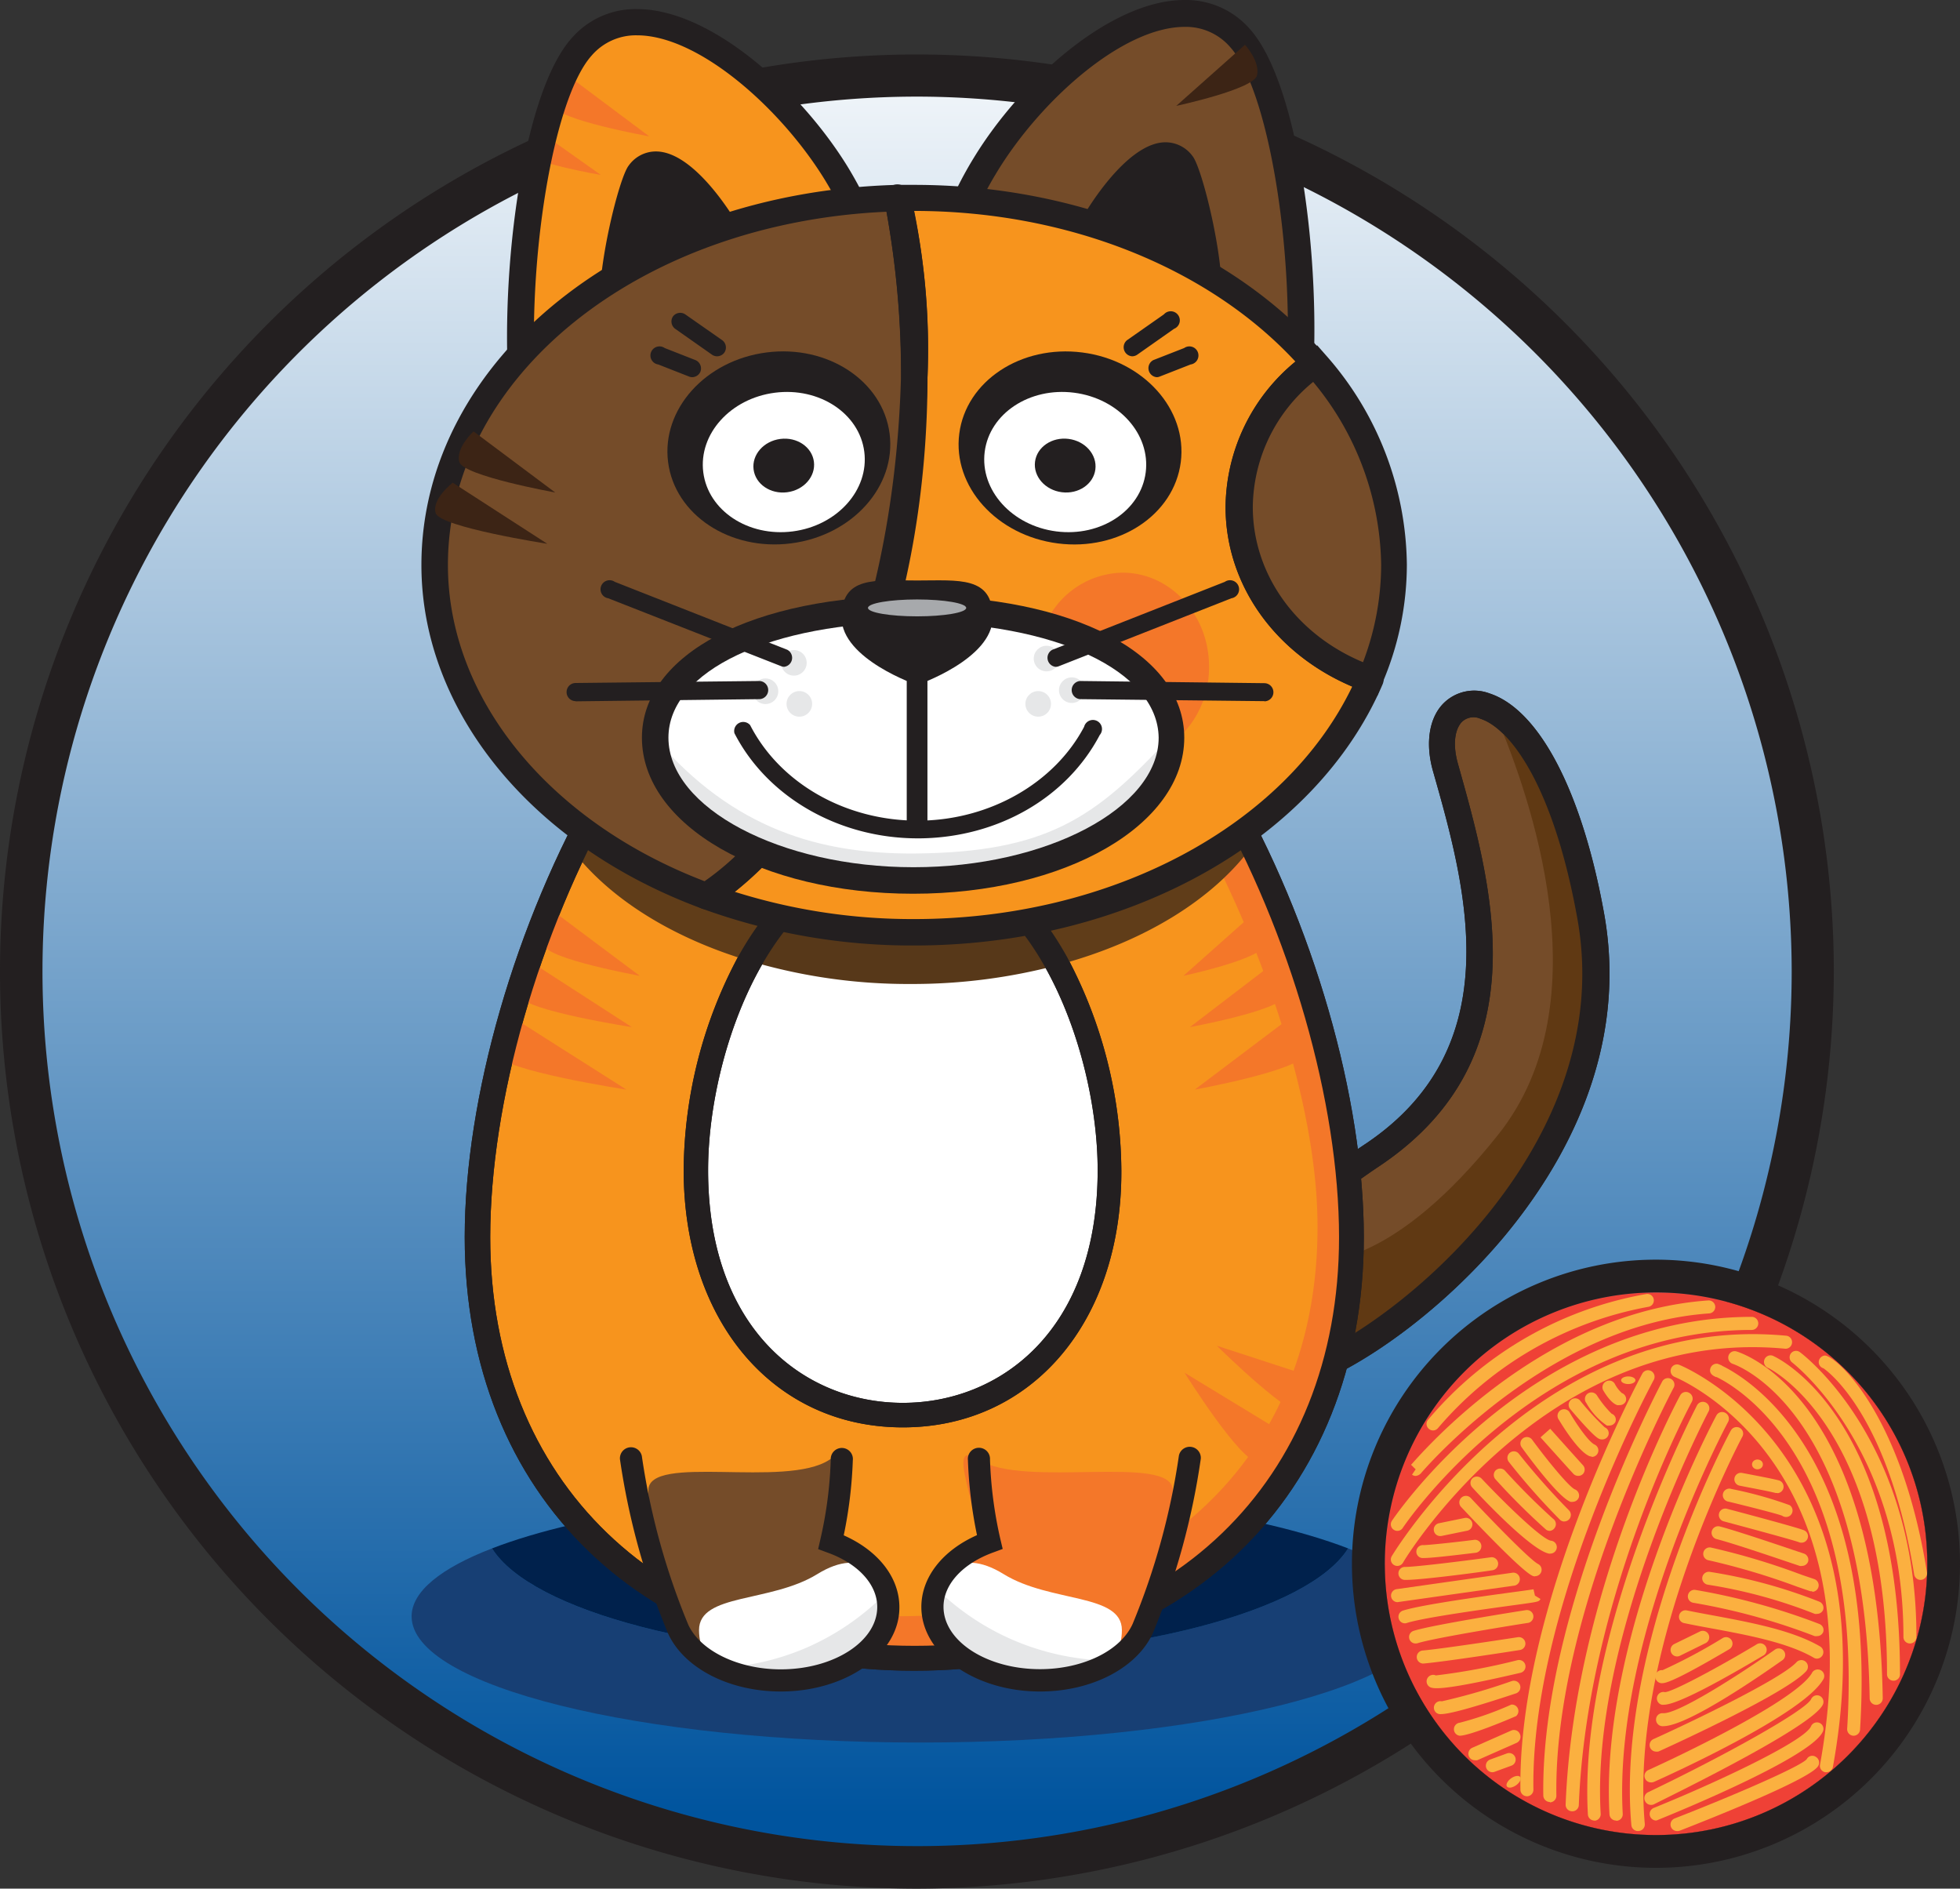 <svg xmlns="http://www.w3.org/2000/svg" xmlns:xlink="http://www.w3.org/1999/xlink" viewBox="0 0 215.9 208"><rect x="0" y="0" width="215.9" height="208" fill="#333333" stroke="none"/><defs><style>.cls-1{fill:url(#linear-gradient);}.cls-2{fill:#231f20;}.cls-3{fill:#173f74;}.cls-4{fill:#00214c;}.cls-5{fill:#754c29;}.cls-6{fill:#603913;}.cls-7{fill:#f7941d;}.cls-8{fill:#f47729;}.cls-9{fill:#fff;}.cls-10{fill:#3c2415;}.cls-11{fill:none;}.cls-12{fill:#603d19;}.cls-13{fill:#573819;}.cls-14{fill:#533414;}.cls-15{fill:#e6e7e8;}.cls-16{fill:#a7a9ac;}.cls-17{fill:#ef4136;}.cls-18{fill:#fbb040;}</style><linearGradient id="linear-gradient" x1="101.02" y1="-3.22" x2="101.02" y2="199.88" gradientUnits="userSpaceOnUse"><stop offset="0" stop-color="#fff"></stop><stop offset="1" stop-color="#00549e"></stop></linearGradient></defs><g id="Layer_2" data-name="Layer 2"><g id="Layer_1-2" data-name="Layer 1"><circle class="cls-1" cx="101.02" cy="106.98" r="98.68"></circle><path class="cls-2" d="M101,208a101,101,0,1,1,101-101A101.14,101.14,0,0,1,101,208Zm0-197.36A96.34,96.34,0,1,0,197.36,107,96.45,96.45,0,0,0,101,10.64Z"></path><path class="cls-3" d="M148.5,170.53c-4.32,6.89-23.78,12.1-47.15,12.1s-42.83-5.21-47.15-12.1c-5.6,2.16-8.86,4.73-8.86,7.49,0,7.67,25.08,13.89,56,13.89s56-6.22,56-13.89C157.37,175.26,154.1,172.69,148.5,170.53Z"></path><path class="cls-4" d="M101.35,182.63c23.37,0,42.83-5.21,47.15-12.1-10-3.85-27.35-6.4-47.15-6.4s-37.19,2.55-47.15,6.4C58.52,177.42,78,182.63,101.35,182.63Z"></path><path class="cls-5" d="M141,135.22a78.64,78.64,0,0,1,10.22-8.08c16.43-11.08,11.92-28.5,7.94-42.61-2.84-10.06,10.77-12.77,16,16.38,5.15,28.68-26.59,51.19-35.11,51.19"></path><path class="cls-2" d="M140.08,153.56a1.46,1.46,0,0,1,0-2.92c4,0,14.81-6.17,23.21-16.2,6.17-7.39,13-19.15,10.46-33.28-2.61-14.54-7.38-20.94-10.67-22a1.85,1.85,0,0,0-2,.3c-.69.65-1.17,2.23-.48,4.67,3.84,13.64,9.11,32.31-8.54,44.22a77.36,77.36,0,0,0-10,7.91,1.46,1.46,0,0,1-2-2.08,78.6,78.6,0,0,1,10.43-8.25c15.9-10.72,11-28.23,7.36-41-.89-3.13-.41-6,1.26-7.57a4.78,4.78,0,0,1,4.94-1c5.51,1.78,10.24,10.86,12.65,24.27,2.73,15.23-4.53,27.8-11.1,35.66C156.9,146.63,145.4,153.56,140.08,153.56Z"></path><path class="cls-6" d="M164.93,79.16c3.45,8.22,11.77,31.09.15,45.74s-19.42,13.9-19.42,13.9l1.12,11.1c12.26-6.31,32.62-25.59,28.41-49C172.42,85.5,168.71,80.39,164.93,79.16Z"></path><path class="cls-2" d="M140.08,153.56a1.46,1.46,0,0,1,0-2.92c4,0,14.81-6.17,23.21-16.2,6.17-7.39,13-19.15,10.46-33.28-2.61-14.54-7.38-20.94-10.67-22a1.85,1.85,0,0,0-2,.3c-.69.65-1.17,2.23-.48,4.67,3.84,13.64,9.11,32.31-8.54,44.22a77.36,77.36,0,0,0-10,7.91,1.46,1.46,0,0,1-2-2.08,78.6,78.6,0,0,1,10.43-8.25c15.9-10.72,11-28.23,7.36-41-.89-3.13-.41-6,1.26-7.57a4.78,4.78,0,0,1,4.94-1c5.51,1.78,10.24,10.86,12.65,24.27,2.73,15.23-4.53,27.8-11.1,35.66C156.9,146.63,145.4,153.56,140.08,153.56Z"></path><path class="cls-7" d="M148.84,136.26c0,29.71-21.55,46.37-48.13,46.37S52.57,166,52.57,136.26s21.55-76.08,48.14-76.08S148.84,106.54,148.84,136.26Z"></path><path class="cls-2" d="M100.71,184c-29.62,0-49.52-19.19-49.52-47.75,0-30.59,22.18-77.46,49.52-77.46s49.52,46.87,49.52,77.46C150.23,164.82,130.33,184,100.71,184Zm0-122.44c-6.7,0-19.86,3.4-32.84,26.19C59.29,102.84,54,121.42,54,136.26c0,26.9,18.78,45,46.75,45s46.75-18.08,46.75-45c0-14.84-5.34-33.42-13.92-48.5C120.57,65,107.4,61.57,100.71,61.57Z"></path><path class="cls-8" d="M100.71,60.18c-.32,0-.64,0-1,0,20.67,1.1,45.42,47.77,45.42,74.89C145.17,162.57,124.51,178,99,178c-9.54,0-18.21-.14-25.4-2.28a53.11,53.11,0,0,0,27.1,6.95c26.58,0,48.13-16.66,48.13-46.37S127.29,60.18,100.71,60.18Z"></path><path class="cls-8" d="M137.93,100.74l-7.57,6.73s8.56-1.83,8.9-3.37S137.93,100.74,137.93,100.74Z"></path><path class="cls-8" d="M139.87,106.39l-8.8,6.73s9.94-1.83,10.34-3.37S139.87,106.39,139.87,106.39Z"></path><path class="cls-8" d="M141.91,112.23,131.61,120s11.64-2.11,12.11-3.89S141.91,112.23,141.91,112.23Z"></path><path class="cls-8" d="M141.48,157.87l-11-6.69s6.26,10,8.09,9.8S141.48,157.87,141.48,157.87Z"></path><path class="cls-8" d="M146.31,152.21l-12.27-4s8.4,8.33,10.13,7.69S146.31,152.21,146.31,152.21Z"></path><path class="cls-8" d="M61.47,100.74l9,6.73s-10.13-1.83-10.54-3.37S61.47,100.74,61.47,100.74Z"></path><path class="cls-8" d="M59.18,106.39l10.42,6.73s-11.78-1.83-12.25-3.37S59.18,106.39,59.18,106.39Z"></path><path class="cls-8" d="M56.76,112.23,69,120s-13.78-2.11-14.34-3.89S56.76,112.23,56.76,112.23Z"></path><path class="cls-9" d="M122.25,128.88c0,14.41-8.06,27-22.8,27s-22.8-12.56-22.8-27S84.71,94,99.45,94,122.25,114.48,122.25,128.88Z"></path><path class="cls-2" d="M99.45,157.2c-14.21,0-24.14-11.64-24.14-28.32a50.48,50.48,0,0,1,6-23.52c4.57-8.23,11-12.76,18.1-12.76s13.53,4.53,18.11,12.76a50.6,50.6,0,0,1,6,23.52C123.6,145.56,113.67,157.2,99.45,157.2Zm0-61.9C85.64,95.3,78,115.16,78,128.88c0,17.7,10.77,25.62,21.45,25.62s21.46-7.92,21.46-25.62C120.91,115.16,113.27,95.3,99.45,95.3Z"></path><path class="cls-5" d="M143.09,42.72c-.18,2.41-4.7-.74-6.23,1L105.37,24.47a39.89,39.89,0,0,1,3.15-6.35c6.64-10.87,20.93-21.91,28.07-13.95C141.47,9.6,144.16,28.67,143.09,42.72Z"></path><path class="cls-2" d="M137.14,45.6l-1-.64L103.56,25.07l.45-1.14a41,41,0,0,1,3.27-6.57C112.42,8.94,122.3,0,130.47,0a9.33,9.33,0,0,1,7.21,3.2c5.37,6,7.93,25.68,6.87,39.63a2.41,2.41,0,0,1-2.62,2.3,10.08,10.08,0,0,1-1.92-.27,10,10,0,0,0-1.64-.24.93.93,0,0,0-.42.06Zm1.23-3.9a11.42,11.42,0,0,1,2.22.3,10.78,10.78,0,0,0,1.08.19c1-14.46-1.95-32.35-6.16-37a6.44,6.44,0,0,0-5-2.23c-6.85,0-15.91,8.11-20.7,16a38.64,38.64,0,0,0-2.58,5L136.83,42A3.92,3.92,0,0,1,138.37,41.7Z"></path><path class="cls-2" d="M133.11,33.16c-.07.8-13.28-7-13.28-7a13.37,13.37,0,0,1,1-2.11c2.2-3.61,6.85-9.23,9.36-6C130.91,19,133.46,28.49,133.11,33.16Z"></path><path class="cls-2" d="M133,34.68c-.4,0-1.62,0-13.91-7.23L118,26.82l.46-1.16a13.77,13.77,0,0,1,1.16-2.34c1.1-1.79,5-7.65,8.77-7.65a3.69,3.69,0,0,1,3,1.56c1.06,1.4,3.52,11.35,3.16,16A1.54,1.54,0,0,1,133,34.68ZM121.7,25.6c3.79,2.2,7.76,4.42,10,5.5A49.9,49.9,0,0,0,129,18.94a.71.71,0,0,0-.63-.35c-1.38,0-4.14,2.75-6.28,6.25C122,25.09,121.83,25.34,121.7,25.6Z"></path><path class="cls-10" d="M137.14,4.93l-7.57,6.73s8.56-1.83,8.9-3.37S137.14,4.93,137.14,4.93Z"></path><path class="cls-7" d="M57.55,43.69c.19,2.41,4.7-.74,6.24,1L95.28,25.44a41.26,41.26,0,0,0-3.16-6.35C85.48,8.22,71.2-2.81,64.05,5.14,59.17,10.58,56.48,29.65,57.55,43.69Z"></path><path class="cls-8" d="M62.52,8.29l9,6.73S61.36,13.2,61,11.66,62.52,8.29,62.52,8.29Z"></path><path class="cls-8" d="M59.36,14.43l6.83,4.84s-7.72-1.32-8-2.42S59.36,14.43,59.36,14.43Z"></path><path class="cls-2" d="M63.52,46.56l-.83-.9a.83.83,0,0,0-.41-.06,9,9,0,0,0-1.64.24,10.15,10.15,0,0,1-1.93.26h0a2.4,2.4,0,0,1-2.61-2.3C55,29.86,57.6,10.15,63,4.17A9.31,9.31,0,0,1,70.17,1c8.18,0,18.06,9,23.2,17.36a42.43,42.43,0,0,1,3.27,6.58l.45,1.14ZM70.17,3.89a6.42,6.42,0,0,0-5,2.23c-4.22,4.7-7.18,22.6-6.16,37,.31,0,.7-.11,1.08-.18a7,7,0,0,1,3.75,0L93.46,24.84a40.64,40.64,0,0,0-2.58-5C86.08,12,77,3.89,70.17,3.89Z"></path><path class="cls-2" d="M67.54,34.13c.06.81,13.28-7,13.28-7a13.47,13.47,0,0,0-1-2.12c-2.21-3.61-6.86-9.23-9.36-6C69.74,20,67.18,29.46,67.54,34.13Z"></path><path class="cls-2" d="M67.64,35.65h0a1.54,1.54,0,0,1-1.56-1.41c-.35-4.68,2.1-14.64,3.17-16a3.67,3.67,0,0,1,3-1.56c3.81,0,7.68,5.85,8.78,7.64a15.91,15.91,0,0,1,1.16,2.34l.45,1.16-1.07.63C69.3,35.63,68.05,35.65,67.64,35.65Zm4.6-16.09c-.12,0-.36,0-.67.42A50.12,50.12,0,0,0,69,32.08c2.18-1.09,6.16-3.3,10-5.51a6.93,6.93,0,0,0-.43-.75C76.38,22.31,73.62,19.56,72.24,19.56Z"></path><path class="cls-11" d="M100.71,41.36c-.61,26.19-9.52,48.55-22.9,57.33C91.19,89.91,100.71,67.56,100.71,41.36Z"></path><path class="cls-12" d="M113.32,101.43a33.09,33.09,0,0,1,3.2,4.85c9.48-2.52,17.13-7.23,21.42-13.11-.32-.68-.65-1.33-1-2a57.68,57.68,0,0,1-23.62,10.25Z"></path><path class="cls-12" d="M82.62,105.85a32.22,32.22,0,0,1,3.23-4.75,57.62,57.62,0,0,1-21.6-9.51c-.38.72-.72,1.46-1.08,2.19C67.29,99.07,74.18,103.35,82.62,105.85Z"></path><path class="cls-13" d="M100.32,102.67a66.22,66.22,0,0,1-14.47-1.57h0a32.22,32.22,0,0,0-3.23,4.75h0a61.41,61.41,0,0,0,17.69,2.52,62.47,62.47,0,0,0,16.2-2.08h0a33.09,33.09,0,0,0-3.2-4.85A68.08,68.08,0,0,1,100.32,102.67Z"></path><path class="cls-2" d="M99.45,157.2c-14.21,0-24.14-11.64-24.14-28.32a50.48,50.48,0,0,1,6-23.52c4.57-8.23,11-12.76,18.1-12.76s13.53,4.53,18.11,12.76a50.6,50.6,0,0,1,6,23.52C123.6,145.56,113.67,157.2,99.45,157.2Zm0-61.9C85.64,95.3,78,115.16,78,128.88c0,17.7,10.77,25.62,21.45,25.62s21.46-7.92,21.46-25.62C120.91,115.16,113.27,95.3,99.45,95.3Z"></path><path class="cls-14" d="M140.71,88c-1.19,1.1-2.44,2.14-3.76,3.14.34.67.67,1.32,1,2A19.91,19.91,0,0,0,140.71,88Z"></path><path class="cls-2" d="M100.71,184c-29.62,0-49.52-19.19-49.52-47.75,0-30.59,22.18-77.46,49.52-77.46s49.52,46.87,49.52,77.46C150.23,164.82,130.33,184,100.71,184Zm0-122.44c-6.7,0-19.86,3.4-32.84,26.19C59.29,102.84,54,121.42,54,136.26c0,26.9,18.78,45,46.75,45s46.75-18.08,46.75-45c0-14.84-5.34-33.42-13.92-48.5C120.57,65,107.4,61.57,100.71,61.57Z"></path><path class="cls-7" d="M136.5,55.83A19.6,19.6,0,0,1,144.87,40c-9.45-11-25.69-18.25-44.16-18.25-.62,0-1.24,0-1.86,0a72.28,72.28,0,0,1,1.86,19.54c0,26.2-9.52,48.55-22.9,57.33a66.35,66.35,0,0,0,22.9,4c23.43,0,43.3-11.69,50.21-27.86C142.47,71.81,136.5,64.45,136.5,55.83Z"></path><path class="cls-2" d="M100.71,104.13a67.55,67.55,0,0,1-23.41-4.07,1.46,1.46,0,0,1-.94-1.21A1.44,1.44,0,0,1,77,97.46c13.3-8.72,22.24-31.27,22.24-56.1a71,71,0,0,0-1.81-19.17,1.46,1.46,0,0,1,1.38-1.83h.27l1.62,0c18.25,0,35.17,7,45.26,18.75a1.48,1.48,0,0,1,.35,1.12,1.45,1.45,0,0,1-.59,1A18.15,18.15,0,0,0,138,55.83c0,7.79,5.28,14.7,13.45,17.6a1.45,1.45,0,0,1,.84.79,1.42,1.42,0,0,1,0,1.16C144.91,92.58,124.19,104.13,100.71,104.13ZM80.94,98.22a65.06,65.06,0,0,0,19.77,3c21.69,0,40.84-10.23,48.24-25.6C140.45,72,135,64.39,135,55.83a20.84,20.84,0,0,1,7.7-16c-9.65-10.42-25.23-16.6-42-16.6h0a77.46,77.46,0,0,1,1.47,18.15C102.17,66.09,93.92,88,80.94,98.22Z"></path><path class="cls-5" d="M100.71,41.36a102.11,102.11,0,0,0-1.86-19.54c-28.31.75-51,18.55-51,40.41,0,16.05,12.22,29.92,29.93,36.46C91.19,89.91,100.1,67.55,100.71,41.36Z"></path><path class="cls-2" d="M77.81,100.15a1.48,1.48,0,0,1-.51-.09C58.54,93.14,46.42,78.29,46.42,62.23c0-22.7,23-41.09,52.4-41.87a1.48,1.48,0,0,1,1.47,1.18,104.62,104.62,0,0,1,1.88,19.82C101.55,68,92.3,90.92,78.61,99.91A1.53,1.53,0,0,1,77.81,100.15ZM97.65,23.32C70.46,24.53,49.34,41.44,49.34,62.23c0,14.63,11.07,28.23,28.27,34.82,12.59-8.76,21-30.5,21.64-55.72A101.29,101.29,0,0,0,97.65,23.32Z"></path><path class="cls-10" d="M52.16,47.51l9,6.73S51,52.41,50.59,50.87,52.16,47.51,52.16,47.51Z"></path><path class="cls-10" d="M49.87,53.16l10.42,6.73S48.51,58.06,48,56.53,49.87,53.16,49.87,53.16Z"></path><path class="cls-8" d="M133.18,73.41c0-5.71-4.27-10.34-9.53-10.34a9.48,9.48,0,0,0-8.56,5.81c8.31,2.28,13.9,6.61,13.9,12.36a6.68,6.68,0,0,1-.07.77A10.55,10.55,0,0,0,133.18,73.41Z"></path><path class="cls-5" d="M98.85,21.82a102.11,102.11,0,0,1,1.86,19.54A72.28,72.28,0,0,0,98.85,21.82Z"></path><path class="cls-2" d="M100.71,42.82h0a1.46,1.46,0,0,1-1.44-1.46A101.18,101.18,0,0,0,97.42,22.1a1.46,1.46,0,0,1,2.85-.65,73.91,73.91,0,0,1,1.9,20A1.46,1.46,0,0,1,100.71,42.82Z"></path><path class="cls-5" d="M144.87,40a19.6,19.6,0,0,0-8.37,15.79c0,8.62,6,16,14.42,19a31.92,31.92,0,0,0,2.62-12.58A33.92,33.92,0,0,0,144.87,40Z"></path><path class="cls-2" d="M151.72,76.64l-1.29-.46C141.08,72.87,135,64.88,135,55.83a21,21,0,0,1,9-17l1.09-.8.88,1a35.33,35.33,0,0,1,9,23.15,33.23,33.23,0,0,1-2.74,13.15Zm-7.07-34.58A18,18,0,0,0,138,55.83c0,7.37,4.72,14,12.14,17.1a30.29,30.29,0,0,0,2-10.7A32.17,32.17,0,0,0,144.65,42.06Z"></path><ellipse class="cls-2" cx="85.79" cy="49.33" rx="12.3" ry="10.6" transform="translate(-5.57 11.3) rotate(-7.3)"></ellipse><ellipse class="cls-9" cx="86.33" cy="50.89" rx="8.94" ry="7.7" transform="translate(-5.76 11.38) rotate(-7.3)"></ellipse><ellipse class="cls-2" cx="86.33" cy="51.28" rx="3.35" ry="2.96" transform="translate(-5.8 11.35) rotate(-7.28)"></ellipse><path class="cls-2" d="M76.26,41.54a.92.92,0,0,1-.36-.07l-3.39-1.33a1,1,0,1,1,.71-1.81l3.39,1.33a1,1,0,0,1,.55,1.26A1,1,0,0,1,76.26,41.54Z"></path><path class="cls-2" d="M79,39.24a1,1,0,0,1-.56-.17l-4.07-2.86a1,1,0,0,1-.24-1.36,1,1,0,0,1,1.35-.23l4.08,2.85a1,1,0,0,1,.23,1.36A1,1,0,0,1,79,39.24Z"></path><ellipse class="cls-2" cx="117.86" cy="49.33" rx="10.6" ry="12.3" transform="translate(53.96 159.97) rotate(-82.7)"></ellipse><ellipse class="cls-9" cx="117.33" cy="50.89" rx="7.7" ry="8.94" transform="translate(51.95 160.8) rotate(-82.7)"></ellipse><ellipse class="cls-2" cx="117.33" cy="51.28" rx="2.96" ry="3.35" transform="translate(51.6 161.16) rotate(-82.72)"></ellipse><path class="cls-2" d="M127.4,41.54a1,1,0,0,1-.36-1.88l3.4-1.33a1,1,0,1,1,.71,1.81l-3.4,1.33A.84.84,0,0,1,127.4,41.54Z"></path><path class="cls-2" d="M124.7,39.24a1,1,0,0,1-.56-1.77l4.07-2.85a1,1,0,1,1,1.12,1.59l-4.07,2.86A1,1,0,0,1,124.7,39.24Z"></path><path class="cls-9" d="M129,81.24C129,89.93,116.27,97,100.58,97s-28.41-7-28.41-15.73,12.72-14.17,28.41-14.17S129,72.55,129,81.24Z"></path><path class="cls-15" d="M100.74,94c-10.3.06-19.92-2.6-28.57-12.71.69,10.6,13.65,15.27,28.19,15.27,15.69,0,27-6,28.41-15.27C120.67,90.08,115.3,93.87,100.74,94Z"></path><path class="cls-2" d="M101.08,92.33c-8.66,0-16.56-4.53-20.18-11.58a1,1,0,0,1,1.73-.89c3.29,6.41,10.51,10.52,18.45,10.52h.26c7.72-.09,14.82-4.15,18.08-10.34a1,1,0,1,1,1.72.91c-3.64,6.92-11.22,11.28-19.78,11.38Z"></path><path class="cls-2" d="M100.58,98.43c-16.75,0-29.87-7.55-29.87-17.19,0-9.2,12.28-15.63,29.87-15.63S130.45,72,130.45,81.24C130.45,90.88,117.33,98.43,100.58,98.43Zm0-29.9c-15.62,0-26.95,5.35-26.95,12.71,0,7.74,12.34,14.27,27,14.27s27-6.53,27-14.27C127.54,73.88,116.2,68.53,100.58,68.53Z"></path><rect class="cls-2" x="99.88" y="73" width="2.28" height="18.84"></rect><path class="cls-2" d="M109.35,68c0,4.6-8.33,7.44-8.33,7.44S92.7,72.61,92.7,68s3.73-4.07,8.32-4.07S109.35,63.42,109.35,68Z"></path><ellipse class="cls-16" cx="101.02" cy="66.95" rx="5.41" ry="0.93"></ellipse><path class="cls-8" d="M129.18,164.13c0,4.08-1.85,21.49-12.29,20.21-5.64-.7-13.66-9.51-10.28-11.8,3.59-2.43-3.59-14.95,1.25-11.77S129.18,160.05,129.18,164.13Z"></path><path class="cls-9" d="M123.58,179.53c0,4.09-3.86,5.54-9.91,5.54s-11-3.31-11-7.4,2.73-7.49,7.88-4.31S123.58,175.45,123.58,179.53Z"></path><path class="cls-15" d="M113,181.18a27.82,27.82,0,0,1-9.9-6.27,5.62,5.62,0,0,0-.41,2.07c0,4.47,5.31,8.09,11.85,8.09a15.16,15.16,0,0,0,8-2.18A28.1,28.1,0,0,1,113,181.18Z"></path><path class="cls-2" d="M114.56,186.29c-7.21,0-13.07-4.18-13.07-9.31,0-3.26,2.32-6.22,6.13-7.91a48.49,48.49,0,0,1-1-8.26,1.22,1.22,0,1,1,2.43-.08,45.8,45.8,0,0,0,1.15,8.81l.25,1.05-1,.37c-3.41,1.23-5.52,3.54-5.52,6,0,3.79,4.77,6.87,10.63,6.87,4.68,0,8.87-2,10.21-5a77.33,77.33,0,0,0,5.09-18.52,1.22,1.22,0,0,1,2.41.35A79.32,79.32,0,0,1,127,179.84C125.24,183.71,120.25,186.29,114.56,186.29Z"></path><path class="cls-5" d="M71.42,164.13c0,4.08,1.85,21.49,12.29,20.21,5.64-.7,13.66-9.51,10.28-11.8-3.59-2.43,2.2-14.95-2.63-11.77S71.42,160.05,71.42,164.13Z"></path><path class="cls-9" d="M77,179.53c0,4.09,3.86,5.54,9.91,5.54s11-3.31,11-7.4-2.73-7.49-7.88-4.31S77,175.45,77,179.53Z"></path><path class="cls-15" d="M88.64,181.55a27.91,27.91,0,0,0,9.57-6.76,5.77,5.77,0,0,1,.5,2c.23,4.47-4.88,8.36-11.41,8.69a15,15,0,0,1-8.15-1.77A28.11,28.11,0,0,0,88.64,181.55Z"></path><path class="cls-2" d="M86,186.29c-5.69,0-10.68-2.58-12.42-6.41a79.72,79.72,0,0,1-5.29-19.17,1.22,1.22,0,0,1,2.41-.35,77.27,77.27,0,0,0,5.11,18.56c1.32,2.89,5.52,4.93,10.19,4.93,5.86,0,10.63-3.08,10.63-6.87,0-2.48-2.11-4.79-5.51-6l-1-.37.24-1.05a45,45,0,0,0,1.15-8.81,1.22,1.22,0,1,1,2.43.08,48.49,48.49,0,0,1-1,8.26c3.81,1.69,6.13,4.65,6.13,7.91C99.11,182.11,93.25,186.29,86,186.29Z"></path><circle class="cls-15" cx="118.06" cy="76.01" r="1.41"></circle><circle class="cls-15" cx="115.28" cy="72.53" r="1.41"></circle><circle class="cls-15" cx="114.36" cy="77.52" r="1.41"></circle><circle class="cls-15" cx="84.32" cy="76.13" r="1.41"></circle><circle class="cls-15" cx="88.05" cy="77.52" r="1.41"></circle><circle class="cls-15" cx="87.45" cy="73" r="1.41"></circle><path class="cls-2" d="M139.28,77.22h0L119.05,77a1,1,0,1,1,0-2l20.22.24a1,1,0,0,1,0,2Z"></path><path class="cls-2" d="M116.28,73.44a1,1,0,0,1-.36-1.88l19-7.48a1,1,0,1,1,.72,1.81l-19,7.48A.84.84,0,0,1,116.28,73.44Z"></path><path class="cls-2" d="M63.41,77.22a1,1,0,0,1,0-2L83.62,75h0a1,1,0,0,1,0,2l-20.22.24Z"></path><path class="cls-2" d="M86.41,73.44a.92.92,0,0,1-.36-.07L67,65.89a1,1,0,1,1,.72-1.81l19,7.48a1,1,0,0,1-.36,1.88Z"></path><circle class="cls-17" cx="182.41" cy="172.22" r="29.88"></circle><path class="cls-17" d="M182.41,142.34a29.88,29.88,0,1,1-29.87,29.88,29.88,29.88,0,0,1,29.87-29.88m0-1.08a31,31,0,1,0,31,31,31,31,0,0,0-31-31Z"></path><path class="cls-18" d="M155.93,162.55a.69.69,0,0,1-.39-.14l.4-.59-.51-.5.1-.1c3.46-3.93,16-16.83,32.64-18a.73.73,0,0,1,.77.66.72.72,0,0,1-.67.77c-16.47,1.16-29.27,14.79-31.67,17.51A.92.92,0,0,1,155.93,162.55Z"></path><path class="cls-18" d="M153.93,168.6a.72.72,0,0,1-.4-.12.71.71,0,0,1-.2-1c.15-.22,15.06-22.45,39.63-22.45a.72.72,0,1,1,0,1.44h0c-23.79,0-38.29,21.58-38.44,21.8A.69.69,0,0,1,153.93,168.6Z"></path><path class="cls-18" d="M153.93,172.46a.71.71,0,0,1-.62-1.08c.16-.27,16.2-26.86,43.49-24.27a.72.72,0,0,1-.14,1.43c-26.4-2.52-42,23.31-42.12,23.57A.72.72,0,0,1,153.93,172.46Z"></path><path class="cls-18" d="M208.58,185.1a.71.71,0,0,1-.72-.71c0-27.28-12.93-33.66-13.06-33.72a.72.72,0,1,1,.6-1.3c.57.26,13.89,6.74,13.89,35A.71.71,0,0,1,208.58,185.1Z"></path><path class="cls-18" d="M206.67,187.76a.72.72,0,0,1-.72-.7c-.53-32-14.93-36.81-15.07-36.85a.73.73,0,0,1-.48-.9.71.71,0,0,1,.89-.47c.64.19,15.54,5,16.1,38.19a.72.72,0,0,1-.71.73Z"></path><path class="cls-18" d="M204.14,191.16h0a.72.72,0,0,1-.67-.76c1.88-29.94-12.46-37.83-14.38-38.74l-.06,0c-.54-.21-.75-.53-.63-.95a.72.72,0,0,1,.81-.51l.21.08h0l.12.05a.42.42,0,0,1,.16.09c2.89,1.39,17.08,10,15.19,40.09A.72.72,0,0,1,204.14,191.16Z"></path><path class="cls-18" d="M201.19,195.18h-.13a.71.71,0,0,1-.58-.83c6.13-33.68-15.79-42.61-16-42.7a.71.71,0,0,1-.41-.92.7.7,0,0,1,.92-.41c.24.09,23.25,9.46,16.91,44.28A.72.72,0,0,1,201.19,195.18Z"></path><path class="cls-18" d="M170.72,198.46a.73.73,0,0,1-.72-.71c-.31-20.47,13-45.41,13.13-45.66a.72.72,0,0,1,1.26.68c-.13.25-13.27,24.86-12.95,45a.73.73,0,0,1-.71.73Z"></path><path class="cls-18" d="M168.2,197.83a.73.73,0,0,1-.72-.71c-.31-20.47,13.31-45.63,13.45-45.88a.72.72,0,0,1,1.26.69c-.14.25-13.59,25.08-13.28,45.17a.72.72,0,0,1-.7.73Z"></path><path class="cls-18" d="M173.14,199.48h0a.71.71,0,0,1-.68-.74c.91-23.43,12.49-44.84,12.61-45.05a.71.71,0,0,1,1-.29.72.72,0,0,1,.28,1c-.11.21-11.53,21.34-12.44,44.42A.71.71,0,0,1,173.14,199.48Z"></path><path class="cls-18" d="M178,200.5a.72.72,0,0,1-.71-.68c-1.12-19.89,11.64-43.68,11.77-43.92a.71.71,0,0,1,1-.29.73.73,0,0,1,.29,1c-.13.24-12.69,23.68-11.6,43.16a.72.72,0,0,1-.68.76Z"></path><path class="cls-18" d="M175.62,200.5a.71.71,0,0,1-.71-.68c-1.12-19.89,11.89-44.77,12-45a.72.72,0,1,1,1.27.67c-.13.25-13,24.78-11.86,44.27a.72.72,0,0,1-.68.76Z"></path><path class="cls-18" d="M180.41,201.66a.72.72,0,0,1-.71-.66c-1.76-19.7,10.82-43.29,11-43.52a.72.72,0,0,1,1.26.68c-.13.23-12.51,23.44-10.78,42.72a.72.72,0,0,1-.65.77Z"></path><path class="cls-18" d="M195.78,164.43l-.18,0c-.65-.17-2.17-.46-3.17-.65l-.81-.16a.71.71,0,1,1,.28-1.4l.8.15c1.08.21,2.56.49,3.25.67a.72.72,0,0,1-.17,1.41Z"></path><path class="cls-18" d="M198.48,172.46a.62.62,0,0,1-.23,0l-1.1-.37c-2.26-.76-6.45-2.18-8.08-2.59a.71.71,0,0,1-.51-.87.72.72,0,0,1,.87-.52c1.67.43,5.74,1.8,8.17,2.62l1.11.37a.73.73,0,0,1,.45.91A.72.72,0,0,1,198.48,172.46Z"></path><path class="cls-18" d="M199.62,175.24a.85.85,0,0,1-.23,0l-1.42-.49a77,77,0,0,0-9.75-2.91.71.71,0,1,1,.22-1.41,75.81,75.81,0,0,1,10,3l1.41.48a.72.72,0,0,1-.23,1.4Z"></path><path class="cls-18" d="M200.15,177.74a.69.69,0,0,1-.25,0,55,55,0,0,0-11.76-3.21.72.72,0,0,1-.63-.79.73.73,0,0,1,.8-.63,56.28,56.28,0,0,1,12.08,3.28.73.73,0,0,1,.43.92A.72.72,0,0,1,200.15,177.74Z"></path><path class="cls-18" d="M200.15,180.19a.78.78,0,0,1-.26,0,69.43,69.43,0,0,0-13.36-3.67.71.71,0,0,1-.6-.81.72.72,0,0,1,.81-.61,71.62,71.62,0,0,1,13.66,3.75.71.71,0,0,1,.42.92A.72.72,0,0,1,200.15,180.19Z"></path><path class="cls-18" d="M200.15,182.67a.65.65,0,0,1-.36-.1c-2.89-1.69-7.45-2.53-11.47-3.27-1-.18-1.93-.36-2.8-.54a.7.7,0,0,1-.56-.84.72.72,0,0,1,.85-.56c.86.18,1.8.35,2.77.53,4.13.77,8.82,1.63,11.93,3.45a.72.72,0,0,1-.36,1.33Z"></path><path class="cls-18" d="M184.73,182.43a.72.72,0,0,1-.32-1.36l2.84-1.39a.71.71,0,1,1,.63,1.28l-2.84,1.4A.7.7,0,0,1,184.73,182.43Z"></path><path class="cls-18" d="M183.14,185.37a.72.72,0,1,1,0-1.43,60.42,60.42,0,0,0,6.63-3.54.71.71,0,1,1,.72,1.23C187.59,183.34,184,185.37,183.14,185.37Z"></path><path class="cls-18" d="M183.26,187.75l-.2,0a.71.71,0,1,1,.33-1.39c.81,0,5.87-2.72,10.06-5.23a.72.72,0,1,1,.73,1.23C190,184.84,184.82,187.75,183.26,187.75Z"></path><path class="cls-18" d="M183.21,190.11h-.12a.72.72,0,0,1-.67-.77.7.7,0,0,1,.76-.66c1.62.12,8.44-4.25,12.33-7a.72.72,0,0,1,1,.16.71.71,0,0,1-.17,1C194.62,184.05,186,190.11,183.21,190.11Z"></path><path class="cls-18" d="M178.37,154.75a.85.85,0,0,1-.23,0c-.66-.22-1.28-1.19-1.52-1.59a.72.72,0,0,1,.26-1,.7.7,0,0,1,1,.26,3.62,3.62,0,0,0,.77,1,.72.72,0,0,1,.44.9A.73.73,0,0,1,178.37,154.75Z"></path><path class="cls-18" d="M175.33,160.41a.7.7,0,0,1-.31-.07c-1.26-.6-3-3.47-3.32-4a.72.72,0,1,1,1.24-.72c.73,1.26,2.06,3.17,2.7,3.47a.71.71,0,0,1-.31,1.36Z"></path><path class="cls-18" d="M173.24,165.4a.67.67,0,0,1-.24,0c-1.22-.44-4.17-4.33-5.38-6a.71.71,0,0,1,.15-1,.72.72,0,0,1,1,.16c1.79,2.44,4.1,5.22,4.71,5.47a.73.73,0,0,1,.42.92A.72.72,0,0,1,173.24,165.4Z"></path><path class="cls-18" d="M172.32,167.57a.69.69,0,0,1-.47-.18A73.94,73.94,0,0,1,166.2,161a.72.72,0,0,1,.11-1,.7.7,0,0,1,1,.11,77.09,77.09,0,0,0,5.49,6.2.72.72,0,0,1-.48,1.25Z"></path><path class="cls-18" d="M170.77,171.11h-.11c-1.85-.3-7-5.66-8.48-7.29a.72.72,0,0,1,0-1,.73.73,0,0,1,1,0c3,3.18,6.72,6.71,7.65,6.86a.71.71,0,0,1-.11,1.42Z"></path><path class="cls-18" d="M169.08,173.61a.68.68,0,0,1-.33-.09c-1.37-.71-6.74-6.42-7.8-7.55a.72.72,0,0,1,1.05-1c2.39,2.56,6.52,6.8,7.41,7.27a.71.71,0,0,1-.33,1.35Z"></path><path class="cls-18" d="M156.84,171.59h-.19a.7.7,0,0,1-.63-.79.72.72,0,0,1,.79-.63c.4,0,3.14-.27,5.56-.58a.7.7,0,0,1,.8.61.72.72,0,0,1-.61.81C161.43,171.14,157.88,171.59,156.84,171.59Z"></path><path class="cls-18" d="M154.88,174h-.15a.72.72,0,0,1-.69-.74.71.71,0,0,1,.75-.69c1.24,0,7.26-.76,9.48-1.07a.72.72,0,0,1,.2,1.42C164.15,173,156.78,174,154.88,174Z"></path><path class="cls-18" d="M154.76,178.78a.7.7,0,0,1-.68-.5.71.71,0,0,1,.46-.9c2.06-.66,9.3-1.65,12.79-2.12.88-.12,1.47-.2,1.59-.23l.16.7.61.37c-.18.3-.18.3-2.17.58-3.17.43-10.6,1.44-12.54,2.06A.6.6,0,0,1,154.76,178.78Z"></path><path class="cls-18" d="M155.94,181a.71.71,0,0,1-.22-1.39c2-.65,11.94-2.22,12.36-2.28a.71.71,0,0,1,.82.59.72.72,0,0,1-.6.82c-.1,0-10.24,1.62-12.14,2.23A.83.83,0,0,1,155.94,181Z"></path><path class="cls-18" d="M156.73,183.21a.72.72,0,0,1-.06-1.43c2.25-.19,10.45-1.46,10.53-1.47a.72.72,0,0,1,.82.6.71.71,0,0,1-.6.81c-.34.06-8.33,1.3-10.63,1.49Z"></path><path class="cls-18" d="M158.26,185.93c-.65,0-.79-.14-.91-.25a.72.72,0,0,1,.81-1.16,70.58,70.58,0,0,0,9-1.68.71.71,0,0,1,.33,1.39C161.7,185.58,159.31,185.93,158.26,185.93Z"></path><path class="cls-18" d="M158.72,188.78a.75.75,0,0,1-.44-.1.72.72,0,0,1,.54-1.31,69.13,69.13,0,0,0,7.71-2.23.72.72,0,0,1,.91.46.71.71,0,0,1-.46.9C161.24,188.4,159.41,188.78,158.72,188.78Z"></path><path class="cls-18" d="M160.79,191.16h0a.72.72,0,0,1,0-1.43h0a35.62,35.62,0,0,0,5.69-2A.72.72,0,0,1,167,189C165.84,189.51,161.85,191.16,160.79,191.16Z"></path><path class="cls-18" d="M162.46,193.86a.71.71,0,0,1-.65-.42.72.72,0,0,1,.36-.95l4.3-1.9a.71.71,0,0,1,.94.36.73.73,0,0,1-.36,1l-4.3,1.9A.72.72,0,0,1,162.46,193.86Z"></path><path class="cls-18" d="M153.93,176.45a.72.72,0,0,1-.1-1.43l12.83-1.82a.72.72,0,0,1,.2,1.42L154,176.44Z"></path><path class="cls-18" d="M157.85,157.54a.69.69,0,0,1-.46-.18.7.7,0,0,1-.08-1,40.55,40.55,0,0,1,24.07-13.85.71.71,0,1,1,.16,1.42,39.88,39.88,0,0,0-23.15,13.36A.72.72,0,0,1,157.85,157.54Z"></path><path class="cls-18" d="M210.39,181h0a.71.71,0,0,1-.72-.71c0-20.76-12.13-30.13-12.25-30.23a.72.72,0,0,1-.15-1,.71.71,0,0,1,1-.14c.53.39,12.85,9.9,12.83,31.37A.71.71,0,0,1,210.39,181Z"></path><path class="cls-18" d="M173.83,162.54a.69.69,0,0,1-.53-.24c-.73-.79-3.61-4-3.61-4l1.07-.95s2.87,3.21,3.59,4a.71.71,0,0,1,0,1A.7.7,0,0,1,173.83,162.54Z"></path><path class="cls-18" d="M170.72,168.6a.69.69,0,0,1-.41-.13,72.68,72.68,0,0,1-5.56-5.53.71.71,0,0,1,0-1,.72.72,0,0,1,1,0,73.8,73.8,0,0,0,5.32,5.32.72.72,0,0,1,.19,1A.73.73,0,0,1,170.72,168.6Z"></path><path class="cls-18" d="M176.47,158.53a.69.69,0,0,1-.28-.05c-.16-.06-.64-.25-3.27-3.35a.72.72,0,0,1,1.09-.93,30.67,30.67,0,0,0,2.76,3,.69.69,0,0,1,.38.91A.72.72,0,0,1,176.47,158.53Z"></path><path class="cls-18" d="M177.25,157a1,1,0,0,1-.25,0,7.39,7.39,0,0,1-2.26-2.48.72.72,0,1,1,1.18-.82,11.66,11.66,0,0,0,1.61,2,.69.69,0,0,1,.41.9A.74.74,0,0,1,177.25,157Z"></path><path class="cls-18" d="M158.65,169.17a.7.7,0,0,1-.7-.57.71.71,0,0,1,.55-.84l2.83-.58a.71.71,0,1,1,.29,1.4l-2.83.58Z"></path><path class="cls-18" d="M198.42,169.9a.56.56,0,0,1-.25-.05c-.61-.23-5.3-1.5-8.3-2.3a.72.72,0,0,1-.51-.88.71.71,0,0,1,.88-.5c.77.2,7.56,2,8.44,2.35a.71.71,0,0,1-.26,1.38Z"></path><path class="cls-18" d="M196.73,167.07a.71.71,0,0,1-.41-.13c-.33-.16-3.28-.92-5.92-1.56a.72.72,0,1,1,.34-1.39,43.46,43.46,0,0,1,6.4,1.78.71.71,0,0,1-.41,1.3Z"></path><ellipse class="cls-18" cx="193.59" cy="161.28" rx="0.6" ry="0.54"></ellipse><ellipse class="cls-18" cx="179.36" cy="152.01" rx="0.79" ry="0.42"></ellipse><path class="cls-18" d="M164.37,195.18a.72.72,0,0,1-.24-1.39l1.86-.68a.72.72,0,0,1,.92.43.71.71,0,0,1-.43.92l-1.86.68A.73.73,0,0,1,164.37,195.18Z"></path><ellipse class="cls-18" cx="166.73" cy="196.23" rx="0.9" ry="0.47" transform="translate(-82.65 132.08) rotate(-35.22)"></ellipse><path class="cls-18" d="M182.42,192.91a.72.72,0,0,1-.3-1.37c3.81-1.72,14.08-6.61,15.77-8.48a.72.72,0,1,1,1.06,1c-2.2,2.43-14.81,8.18-16.24,8.83A.79.79,0,0,1,182.42,192.91Z"></path><path class="cls-18" d="M181.86,196.3a.71.71,0,0,1-.29-1.36c4.41-2,16.23-7.73,18-10.65a.72.72,0,1,1,1.23.73c-2.28,3.84-16.94,10.48-18.6,11.22A.8.8,0,0,1,181.86,196.3Z"></path><path class="cls-18" d="M181.86,198.78a.72.72,0,0,1-.64-.4.72.72,0,0,1,.33-1c8.37-4,17.36-9,17.95-10.25a.71.71,0,0,1,.94-.36.73.73,0,0,1,.36.95c-1.09,2.38-15.71,9.54-18.63,11A.67.67,0,0,1,181.86,198.78Z"></path><path class="cls-18" d="M182.41,200.5a.72.72,0,0,1-.26-1.38c6.77-2.74,16.62-7.34,17.34-9a.71.71,0,1,1,1.31.57c-1.21,2.75-15.3,8.58-18.12,9.72A.81.81,0,0,1,182.41,200.5Z"></path><path class="cls-18" d="M184.73,201.66a.72.72,0,0,1-.26-1.39c6.63-2.58,13.88-5.73,14.55-6.53a.69.69,0,0,1,1-.25.73.73,0,0,1,.26,1c-.77,1.37-10.93,5.44-15.25,7.13A.85.85,0,0,1,184.73,201.66Z"></path><path class="cls-18" d="M211.56,174a.72.72,0,0,1-.71-.6c-2.77-17.32-9.39-22.3-10-22.71a.7.7,0,0,1-.51-.66.74.74,0,0,1,.65-.74c1.1-.06,8.42,6.07,11.27,23.88a.72.72,0,0,1-.6.82Z"></path><path class="cls-2" d="M182.41,142.34a29.88,29.88,0,1,1-29.87,29.88,29.88,29.88,0,0,1,29.87-29.88m0-3.61a33.49,33.49,0,1,0,33.49,33.49,33.52,33.52,0,0,0-33.49-33.49Z"></path></g></g></svg>
